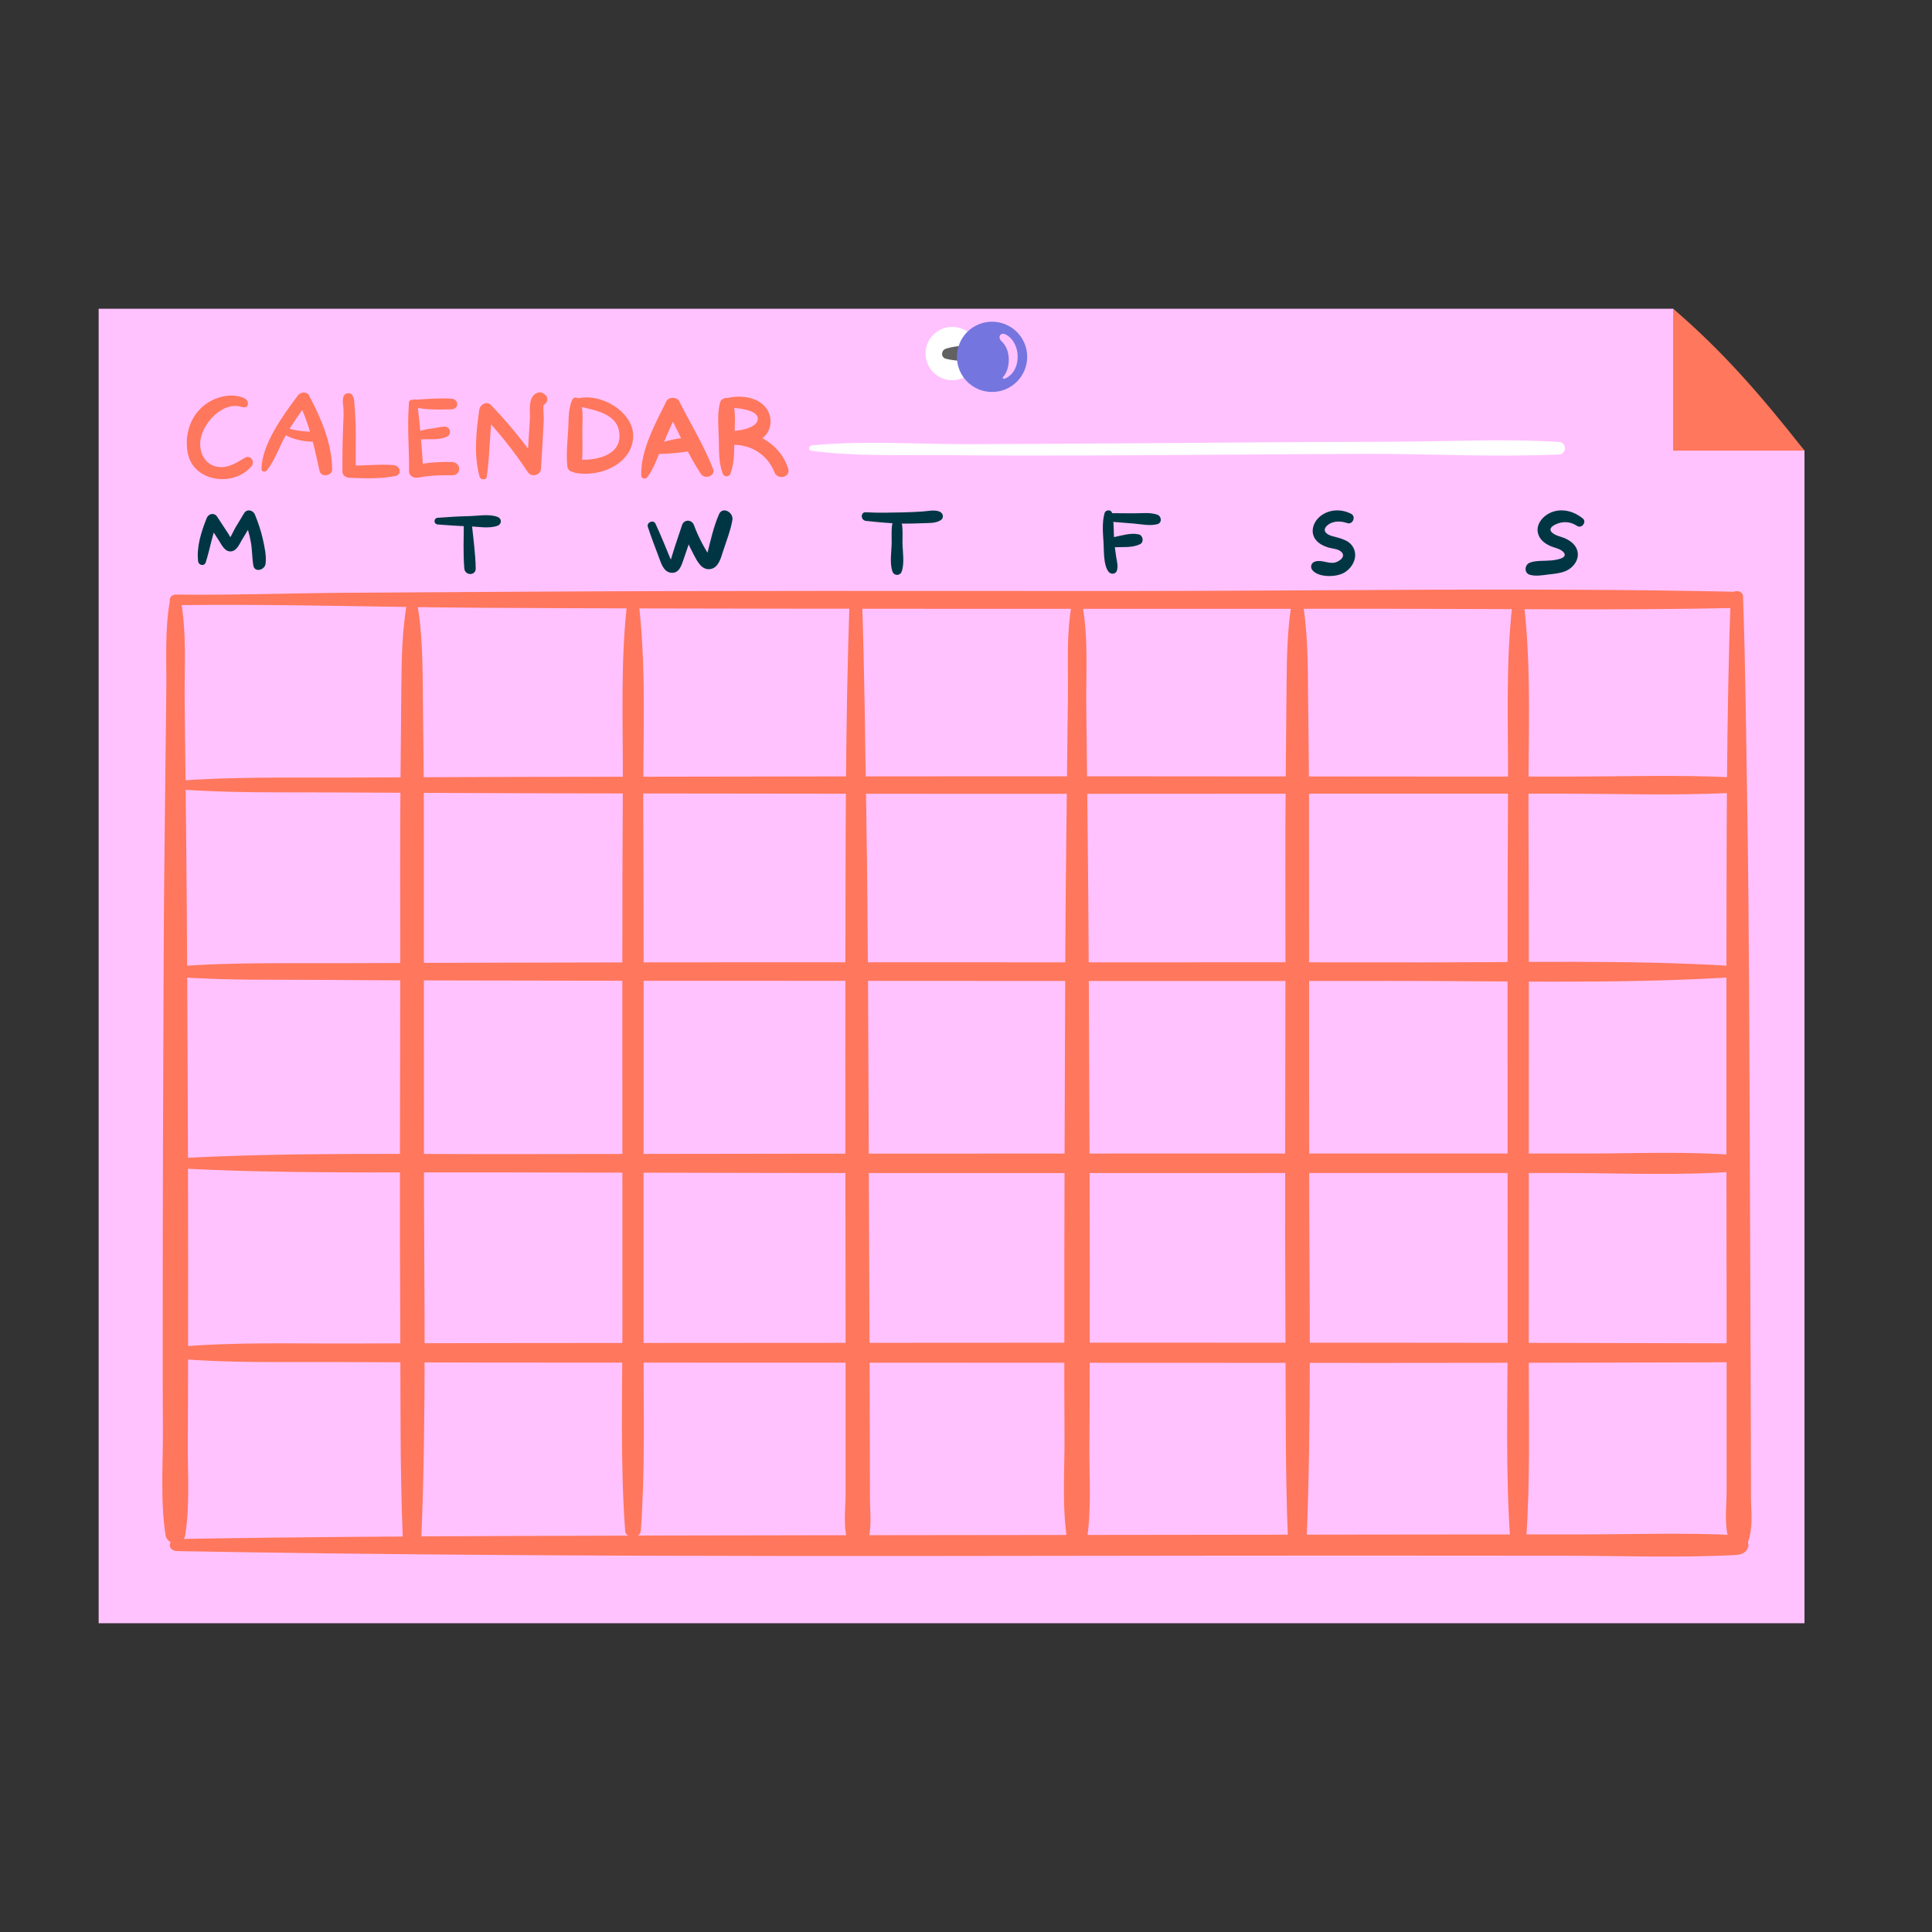 <?xml version="1.0" encoding="UTF-8"?>
<svg id="Layer_1" data-name="Layer 1" xmlns="http://www.w3.org/2000/svg" viewBox="0 0 566.93 566.93">
  <rect x="0" y="0" width="566.93" height="566.93" fill="#333333" stroke="none"/>
  <defs>
    <style>
      .cls-1 {
        fill: #003643;
      }

      .cls-2 {
        fill: #ff775c;
      }

      .cls-3 {
        fill: #ffc2ff;
      }

      .cls-4 {
        fill: #fff;
      }

      .cls-5 {
        fill: #7575df;
      }

      .cls-6 {
        fill: #616161;
      }
    </style>
  </defs>
  <path class="cls-3" d="M490.97,90.61H28.95v385.71h500.56V132.24c-12.59-14.12-24.9-28.43-38.54-41.64Z"/>
  <path class="cls-2" d="M529.51,132.24c-13.21-16.82-24.38-29.52-38.54-41.64v41.64h38.54Z"/>
  <g>
    <path class="cls-2" d="M51.75,177.58c29.54-.38,59.22.58,88.77.76,29.59.18,59.18.23,88.77.27,59.53.08,119.07.02,178.6.03,33.45,0,66.96.49,100.4-.22,3.93-.08,3.94-4.71,0-4.79-59.11-1.26-118.42-.22-177.55-.21-59.53,0-119.07-.14-178.6.22-16.56.1-33.11.2-49.67.3-16.9.1-33.83.74-50.73.53-2.56-.03-2.56,3.15,0,3.12h0Z"/>
    <path class="cls-2" d="M51.3,231.53c15.1,1.22,30.46.93,45.63,1,14.49.07,28.97.14,43.46.2,29.7.12,59.4.11,89.1.16,59.4.1,118.79.03,178.19,0,16.66-.01,33.32-.02,49.98,0,16.62.02,33.39.58,49.98-.19,3.91-.18,3.92-4.45,0-4.63-15.15-.71-30.46-.22-45.63-.2-14.49.02-28.97.02-43.46,0-29.7-.02-59.4-.04-89.1-.07-59.4-.04-118.79.08-178.19.18-16.66.03-33.32.13-49.98.2-16.61.08-33.45-.32-49.98,1.02-1.97.16-1.97,2.18,0,2.34h0Z"/>
    <path class="cls-2" d="M51.72,286.65c14.69,1.13,29.65.76,44.4.9,14.8.14,29.6.13,44.4.17,29.6.09,59.2.08,88.8.09,59.2.02,118.4.1,177.61.03,33.04-.04,66.41.95,99.37-.96,2.91-.17,2.91-3.38,0-3.54-29.47-1.7-59.27-.91-88.8-.94-29.6-.04-59.2-.02-88.8-.01-59.2.02-118.4-.1-177.61.09-16.21.05-32.42.06-48.63.15-16.83.1-33.99-.34-50.74.96-2.52.19-2.53,2.88,0,3.08h0Z"/>
    <path class="cls-2" d="M51.6,342.78c29.99,1.66,60.32,1.18,90.38,1.24,29.41.06,58.82.14,88.23.18,59.54.07,119.07,0,178.61.01h49.49c17.07,0,34.67.87,51.65-.5,3.92-.32,3.93-4.4,0-4.71-14.87-1.2-30.24-.51-45.19-.5-15.06,0-30.13,0-45.19,0-29.41,0-58.82,0-88.23,0-59.54,0-119.07.04-178.61.16-33.63.07-67.58-.59-101.14,1.26-2.37.13-2.37,2.71,0,2.84h0Z"/>
    <path class="cls-2" d="M51.96,398.68c14.82,1.33,30.19.93,45.11.99,14.68.06,29.36.15,44.03.16,29.71.02,59.43.02,89.14.03,58.71.02,117.42.04,176.13.07,33.65.01,67.3-.08,100.95-.18,4.64-.01,4.65-5.56,0-5.57-118.14-.34-236.28-.13-354.41-.08-16.47,0-32.94.08-49.4.14-17.04.07-34.62-.51-51.55,1.01-2.85.26-2.86,3.17,0,3.43h0Z"/>
    <path class="cls-2" d="M52.04,455.16c118.75,2.15,237.66,1.24,356.44,1.32,16.46.01,32.92.02,49.39.03,17.11.01,34.47.67,51.53-.2,4.87-.25,4.87-5.59,0-5.84-14.94-.76-30.11-.22-45.09-.21-15.03.01-30.06.02-45.09.03-29.35.02-58.69.06-88.04.11-59.41.09-118.81.09-178.22.31-33.64.12-67.28.3-100.92.91-2.95.05-2.96,3.49,0,3.54h0Z"/>
  </g>
  <path class="cls-2" d="M49.89,176.1c-1.58,8.72-.99,17.77-1.09,26.58s-.2,17.47-.3,26.21c-.21,17.87-.41,35.74-.48,53.6-.14,35.74-.29,71.47-.27,107.21,0,9.93-.03,19.85.05,29.78s-.8,20.85.78,30.97c.49,3.15,5.29,3.16,5.78,0,1.4-8.98.68-18.35.75-27.4.07-8.74.07-17.47.08-26.21,0-17.87.05-35.74-.02-53.6-.14-35.74-.23-71.47-.64-107.21-.11-9.93-.23-19.85-.34-29.78-.12-9.96.65-20.29-1.13-30.15-.24-1.33-2.93-1.33-3.17,0h0Z"/>
  <path class="cls-2" d="M119.65,175.65c-1.68,8.73-1.8,17.44-1.88,26.27s-.17,18.11-.25,27.16c-.17,17.91-.06,35.82-.07,53.73-.02,35.82-.2,71.64,0,107.46.12,20.27-.1,40.56.74,60.81.12,2.96,5.33,2.97,5.45,0,1.5-35.97.79-72.06.77-108.05-.02-35.82-.03-71.64-.05-107.46,0-10.04-.17-20.08-.27-30.11-.09-10-.01-19.93-1.92-29.82-.2-1.06-2.33-1.06-2.53,0h0Z"/>
  <path class="cls-2" d="M184.13,176.16c-2.13,17.72-1.28,35.75-1.37,53.54-.08,17.85-.15,35.69-.14,53.54,0,35.3.01,70.6.02,105.9,0,19.99-.64,40.06.8,60.01.18,2.49,4.42,2.49,4.6,0,1.29-17.81.79-35.7.8-53.54,0-17.85,0-35.69.01-53.54,0-35.3.07-70.6-.1-105.9-.09-19.92.99-40.17-1.4-60.01-.21-1.74-3.01-1.74-3.22,0h0Z"/>
  <path class="cls-2" d="M249.33,175.54c-1.28,36.01-1.2,72.06-1.25,108.08s.02,72.46.05,108.68c0,10.07.01,20.13,0,30.2,0,5.21,0,10.41,0,15.62s-.87,10.24.92,15.04c.83,2.23,4.49,2.23,5.32,0,1.61-4.32.94-8.82.91-13.31s-.02-9.25-.03-13.87c-.02-8.9-.05-17.79-.08-26.69-.06-17.89-.13-35.78-.21-53.66-.16-36.23-.19-72.47-.78-108.69-.34-20.47-.51-40.93-1.24-61.39-.07-1.98-3.54-1.98-3.61,0h0Z"/>
  <path class="cls-2" d="M314.46,177.51c-1.58,8.72-.99,17.77-1.09,26.58-.1,8.74-.2,17.47-.3,26.21-.21,17.87-.41,35.74-.48,53.6-.14,35.74-.29,71.47-.27,107.21,0,9.93-.03,19.85.05,29.78.09,10.21-.8,20.85.78,30.97.49,3.15,5.29,3.16,5.78,0,1.4-8.98.68-18.35.75-27.4.07-8.74.07-17.47.08-26.21,0-17.87.05-35.74-.02-53.6-.14-35.74-.23-71.47-.64-107.21-.11-9.93-.23-19.85-.34-29.78-.12-9.96.65-20.29-1.13-30.15-.24-1.33-2.93-1.33-3.17,0h0Z"/>
  <path class="cls-2" d="M379.41,174.81c-1.68,8.79-1.8,17.55-1.88,26.44s-.17,18.22-.25,27.33c-.17,18.02-.06,36.05-.07,54.07-.02,36.04-.2,72.09,0,108.14.12,20.4-.1,40.81.74,61.2.12,2.98,5.33,2.99,5.45,0,1.5-36.2.79-72.52.77-108.73-.02-36.05-.03-72.09-.05-108.14,0-10.1-.17-20.2-.27-30.3-.09-10.06-.01-20.05-1.92-30.01-.2-1.07-2.33-1.07-2.53,0h0Z"/>
  <path class="cls-2" d="M443.89,176.42c-2.13,17.91-1.28,36.13-1.37,54.11-.08,18.04-.15,36.07-.14,54.11,0,35.68.01,71.36.02,107.03,0,20.2-.64,40.48.8,60.65.18,2.51,4.42,2.52,4.6,0,1.29-18,.79-36.08.8-54.11,0-18.04,0-36.07.01-54.11,0-35.68.07-71.36-.1-107.03-.09-20.14.99-40.6-1.4-60.65-.21-1.76-3.01-1.76-3.22,0h0Z"/>
  <path class="cls-2" d="M507.86,174.94c-1.28,36.01-1.2,72.06-1.25,108.08-.04,36.23.02,72.46.05,108.68,0,10.07.01,20.13,0,30.2,0,5.21,0,10.41,0,15.62,0,4.99-.87,10.24.92,15.04.83,2.23,4.49,2.23,5.32,0,1.61-4.32.94-8.82.91-13.31s-.02-9.25-.03-13.87c-.02-8.9-.05-17.79-.08-26.69-.06-17.89-.13-35.78-.21-53.66-.16-36.23-.19-72.47-.78-108.69-.34-20.47-.51-40.93-1.24-61.39-.07-1.98-3.54-1.98-3.61,0h0Z"/>
  <path class="cls-1" d="M60.38,164.98c1.29-4.01,1.89-8.14,3.51-12.07-1.02.13-2.04.27-3.06.4,1.16,1.82,2.33,3.63,3.49,5.45.81,1.27,1.72,3.25,3.55,3.03,1.65-.19,2.41-2.19,3.15-3.41,1.22-2,2.42-4.01,3.62-6.02h-3c.93,2.18,1.56,4.45,1.98,6.78s.33,4.53.71,6.77,3.37,1.37,3.6-.49c.29-2.32-.3-4.98-.81-7.25-.55-2.45-1.36-4.83-2.31-7.15-.55-1.34-2.34-1.8-3.18-.42s-1.76,2.89-2.62,4.34c-.47.78-1.49,3.27-2.24,3.66l1.33-.17c-.14-.05-.96-1.6-1.04-1.72-.35-.53-.7-1.06-1.04-1.59-.77-1.17-1.53-2.34-2.3-3.5-.84-1.28-2.53-.93-3.06.4-1.56,3.91-3.03,8.4-2.53,12.65.14,1.24,1.84,1.61,2.26.31h0Z"/>
  <g>
    <path class="cls-1" d="M128.45,153.9c3,.24,5.99.45,9,.54,2.63.07,6.11.77,8.57-.18,1.27-.49,1.26-2.08,0-2.57-2.45-.96-5.97-.28-8.57-.23-3.01.06-6,.26-9,.48-1.26.09-1.26,1.86,0,1.96h0Z"/>
    <path class="cls-1" d="M136.1,153.64c-.02,4.38-.22,8.83.15,13.19.18,2.11,3.36,2.18,3.34,0-.06-4.4-.71-8.82-1.15-13.19-.15-1.46-2.33-1.54-2.34,0h0Z"/>
  </g>
  <path class="cls-1" d="M190.1,154.59c.97,2.99,2.11,5.92,3.22,8.87.68,1.79,1.37,4.43,3.69,4.62,2.3.18,2.95-2.16,3.56-3.87,1.08-3.04,2.06-6.1,3.06-9.17h-3.48c.98,2.62,2.07,5.21,3.4,7.68,1.03,1.93,2.34,4.74,5.01,4.25,2.31-.43,3-3.31,3.6-5.17.98-2.99,2.23-6.14,2.76-9.24.37-2.19-2.87-4.07-3.93-1.66-1.58,3.6-2.49,7.73-3.44,11.55-.05.2-.5,1.29.14.63.44-.45.17-.49-.19-1.08-.48-.78-.94-1.58-1.37-2.39-.96-1.79-1.8-3.62-2.5-5.53-.61-1.67-2.9-1.75-3.48,0-.63,1.88-1.26,3.76-1.89,5.64-.31.94-.61,1.88-.9,2.83-.14.47-.28.95-.43,1.42l-.22.71c-.22.47-.2.51.06.1.27-.19.29-.42.04-.67-.11-.25-.22-.49-.32-.74-.2-.47-.39-.93-.58-1.4l-1.16-2.8c-.77-1.86-1.56-3.69-2.41-5.51-.59-1.25-2.66-.37-2.24.94h0Z"/>
  <g>
    <path class="cls-1" d="M262.52,151.52c-1.16,2.26-.84,5.25-.87,7.73-.03,2.61-.64,5.98.23,8.45.47,1.33,2.25,1.34,2.72,0,.87-2.46.26-5.86.23-8.45s.3-5.46-.87-7.73c-.28-.54-1.16-.54-1.44,0h0Z"/>
    <path class="cls-1" d="M254.08,152.85c3.77.39,7.59.8,11.38.8,1.77,0,3.54-.04,5.31-.12s3.72.09,5.25-.87c1.08-.68.76-2.11-.33-2.54-1.54-.61-3.29-.14-4.91-.03-1.9.13-3.79.22-5.69.26-3.69.08-7.32.19-11-.03-1.64-.1-1.58,2.36,0,2.52h0Z"/>
  </g>
  <g>
    <path class="cls-1" d="M324.13,150.58c-.8,2.75-.47,5.96-.3,8.79.15,2.4-.06,6.35,1.42,8.34.68.92,2.15.89,2.51-.33.39-1.33.01-2.51-.21-3.86-.24-1.51-.43-3.02-.57-4.54-.25-2.76-.03-5.7-.64-8.4-.26-1.14-1.91-1.05-2.22,0h0Z"/>
    <path class="cls-1" d="M325.31,153.03c2.45.2,4.9.39,7.34.6,2.24.19,4.76.75,6.95.19,1.46-.38,1.28-2.33,0-2.79-2.12-.75-4.73-.39-6.95-.4-2.45,0-4.89-.03-7.34-.05-1.59-.01-1.55,2.32,0,2.45h0Z"/>
    <path class="cls-1" d="M327.15,160.58c2.39-.09,5.2.19,7.39-.89,1.21-.6.9-2.57-.38-2.88-2.36-.56-5.08.38-7.41.82-1.66.32-1.28,3.01.4,2.95h0Z"/>
  </g>
  <path class="cls-1" d="M396.52,150.8c-2.83-1.49-6.29-1.42-8.91.54-2.24,1.67-3.36,4.84-1.41,7.18.87,1.05,2.12,1.66,3.39,2.08s3.15.42,4.08,1.4c1.45,1.51-1.05,3.03-2.37,3.15-1.86.17-3.66-.96-5.46-.35-1.13.39-1.46,1.68-.68,2.57,1.87,2.13,6.74,2.02,9.09.78s4.12-4.17,3.14-6.85c-1.04-2.87-4.06-3.29-6.62-4.03-1.8-.52-2.93-1.79-1.1-3.24,1.61-1.27,3.85-1.15,5.69-.53,1.59.54,2.63-1.93,1.14-2.71h0Z"/>
  <path class="cls-1" d="M464.49,152.17c-2.38-1.99-5.67-3.01-8.72-2.03-2.91.93-5.62,3.95-4.19,7.11.59,1.31,1.78,2.22,3.05,2.84,1.25.62,3.17.85,4.13,1.9,1.69,1.85-2.4,2.36-3.53,2.46-2.02.2-4.31-.04-6.23.63-1.67.58-1.88,3.12,0,3.61,1.78.47,3.71.09,5.52-.13,1.63-.19,3.31-.33,4.83-.96,2.66-1.09,4.66-4.11,3.13-6.92-.65-1.2-1.79-2.02-2.99-2.6s-2.86-.8-3.94-1.7c-1.78-1.49,1.02-2.69,2.34-2.99,1.78-.4,3.4-.04,4.91.95,1.3.86,2.9-1.16,1.68-2.18h0Z"/>
  <circle class="cls-4" cx="279.42" cy="103.74" r="7.82"/>
  <g>
    <path class="cls-2" d="M68.74,116.09c-2.93-.22-6.09.85-8.36,2.49-4.49,3.26-6.28,8.87-5.31,14.24,1.57,8.67,13.49,10.22,18.73,4,1.13-1.35-.28-3.44-1.88-2.52-2.64,1.52-5.18,3.32-8.4,2.63-3.63-.78-5.37-4.57-4.6-8.34.96-4.7,6.36-10.61,11.64-9.28.56.14,1.17.35,1.68.08.55-.3.66-1.1.37-1.66s-.87-.9-1.46-1.11c-.77-.28-1.58-.45-2.4-.51Z"/>
    <path class="cls-2" d="M78.29,138.05c2.45-3.04,3.65-6.98,5.57-10.33,2-3.49,4.29-6.8,6.78-10.02h-3.2c3.46,6.74,4.71,13.35,6.35,20.54.43,1.9,3.69,1.44,3.68-.45-.03-7.5-3.23-15.14-6.83-21.79-.66-1.21-2.48-.97-3.2,0-4.34,5.83-10.65,14.35-10.7,21.67,0,.81,1.09.95,1.55.38h0Z"/>
    <path class="cls-2" d="M82.46,126.85c3.22,2.28,7.46,3.01,11.47,2.7,2.44-.19,2.01-3.34-.45-3.03-3.53.45-6.74-.23-10.13-1.05-.82-.2-1.64.85-.89,1.39h0Z"/>
    <path class="cls-2" d="M102.17,115.38c-1.85.09-1.62,2.43-1.48,3.58.26,2.09.08,4.11,0,6.23-.17,4.4-.23,8.8-.2,13.21,0,1,.9,1.74,1.97,1.79,4.48.2,9.16.36,13.56-.51,2.1-.41,1.42-3.04-.48-3.2-4.31-.35-8.74.24-13.09.13l1.97,1.79c-.13-4.4.06-9.71-.07-14.11-.06-1.95-.21-3.91-.35-5.85-.07-1.05-.18-3.13-1.84-3.06Z"/>
    <path class="cls-2" d="M120.04,117.92c-.1.39-.06.87-.09,1.22-.46,6.39.15,12.78.09,19.18-.01,1.31,1.34,2.06,2.64,1.83,3.34-.6,6.6-.77,10-.69,2.75.06,2.73-3.76,0-3.87-3.76-.16-7.43.2-11.11.9.88.61,1.76,1.22,2.64,1.83-.12-.09-.06-.99-.07-1.16-.02-.39-.05-.77-.07-1.16-.05-.8-.1-1.6-.16-2.41-.11-1.57-.22-3.14-.36-4.71s-.28-3.2-.45-4.8c-.08-.8-.17-1.6-.27-2.4-.1-.84-.18-1.68-.19-2.53,0-.63-.25-1.28-.36-1.91-.71.04-2.06-.1-2.26.66Z"/>
    <path class="cls-2" d="M121.56,119.45c3.39.9,7.38.74,10.96.66,2.23-.05,2.18-2.95,0-3.11-3.45-.25-7.31.06-10.75.32-1.08.08-1.24,1.32-.25,1.67l.05.46Z"/>
    <path class="cls-2" d="M123.45,128.96c2.48-.24,5.56.32,7.79-.89,1.4-.75.87-2.96-.86-2.88-1.24.06-2.46.4-3.69.56s-2.43.35-3.62.75c-1.33.45-1.29,2.6.36,2.45h0Z"/>
    <path class="cls-2" d="M142.83,139.95c.97-6.4.77-12.91,1.75-19.33-1.11.27-2.22.53-3.34.8,5.1,5.36,9.64,11.05,13.65,17.12,1.09,1.65,3.73.88,3.85-.95.21-3.31.42-6.61.59-9.92.08-1.5.16-3.01.24-4.51.06-1.03-.41-4.43.17-5l-2.37.28.37.24-.69-2.39-.19.25c-1.26,1.61,1.51,3.48,2.98,2.09l.23-.22c.71-.67.76-1.81,0-2.47l-.33-.29c-.83-.72-1.93-.62-2.77,0-2.1,1.53-1.34,5.41-1.48,7.52-.32,4.81-.61,9.62-.88,14.43l3.85-.95c-4.23-6.32-9.03-12.23-14.39-17.79-1.28-1.33-3.2-.11-3.41,1.28-.94,6.47-1.68,13.41.09,19.81.24.88,1.93.99,2.08,0h0Z"/>
    <path class="cls-2" d="M168,117.18c-1.3,2.7-1.08,5.66-1.25,8.58-.21,3.62-.63,7.36-.29,10.96.23,2.46,3.81,2.37,4.15,0,.48-3.35.28-6.85.27-10.23-.01-2.98.45-6.25-.73-9.05-.31-.74-1.7-1.18-2.14-.25h0Z"/>
    <path class="cls-2" d="M168.38,118.91c5.01,1.3,12.68,1.95,13.36,8.1.73,6.59-6.59,8.21-12.22,7.86-2.44-.15-3.01,3.48-.58,3.91,7.96,1.41,17.35-3.37,16.84-11.5-.43-6.91-10.58-12.77-17.61-9.93-.77.31-.49,1.37.22,1.56h0Z"/>
    <path class="cls-2" d="M189.99,139.98c1.97-2.68,3.04-6.03,4.32-9.06,1.56-3.72,3.21-7.4,4.98-11.04h-3.76c3.31,6.32,6.19,13.23,10.15,19.19,1.13,1.7,4.36.65,3.56-1.45-2.6-6.81-6.64-13.34-9.94-19.86-.69-1.37-3.07-1.38-3.76,0-3.2,6.44-7.61,14.44-7.37,21.75.03.99,1.28,1.24,1.83.48h0Z"/>
    <path class="cls-2" d="M192,133.26c3.9-.03,8.23-.42,12.05-1.17,2.24-.44,1.7-3.83-.53-3.81-4,.04-8.52,1.07-12.18,2.61-1.24.52-.55,2.38.66,2.37h0Z"/>
    <path class="cls-2" d="M214.35,138.96c1.24-3.26,1.06-6.85,1.14-10.29s.51-7.13-.35-10.5c-.48-1.85-3.39-1.85-3.86,0-.87,3.37-.44,7.05-.35,10.5s-.09,7.02,1.14,10.29c.41,1.08,1.87,1.09,2.28,0h0Z"/>
    <path class="cls-2" d="M212.93,119.59c1.7.05,10.8.2,9.26,4.09-.55,1.39-3.09,2.2-4.43,2.45-1.04.2-1.98.23-3.03.45-2.32.49-1.74,3.9.55,3.93,5.52.06,10,3.12,11.99,8.09.95,2.37,4.81,1.47,4.02-1.07-2.09-6.78-8.85-11.03-16.01-11.02l.55,3.93c2.69-.6,5.83-.2,8.09-2.02,1.79-1.44,2.5-3.78,2.08-5.96-1.13-5.85-8.54-7.01-13.42-5.41-1.41.46-1.19,2.5.36,2.54h0Z"/>
  </g>
  <path class="cls-4" d="M237.99,132.25c13.11,1.79,26.83,1.17,40.05,1.31,13.27.14,26.53.14,39.8.1,27.82-.09,55.65-.39,83.47-.47,18.65-.05,37.5,1.03,56.12.17,2.37-.11,2.36-3.54,0-3.68-16.32-.99-32.89-.1-49.23-.06-14.78.03-29.56.12-44.34.23-26.38.19-52.75.4-79.13.49-15.36.05-31.23-1.15-46.52.36-.8.08-1.16,1.41-.21,1.54h0Z"/>
  <path class="cls-6" d="M277.52,105.25c1.72.49,3.71.63,5.5.68.77.02,1.6-.44,1.96-1.12.42-.79.47-1.51,0-2.29-.39-.65-1.18-1.18-1.96-1.12-1.79.14-3.8.37-5.5.94-1.38.47-1.49,2.49,0,2.92h0Z"/>
  <circle class="cls-5" cx="291.11" cy="104.71" r="10.31"/>
  <path class="cls-3" d="M294.73,111.16c5.12-1.95,5.13-10.43.47-12.97-1.64-.89-2.6.8-1.23,2.03,2.65,2.38,2.69,7.85.35,10.45-.24.27.14.59.41.48h0Z"/>
</svg>
